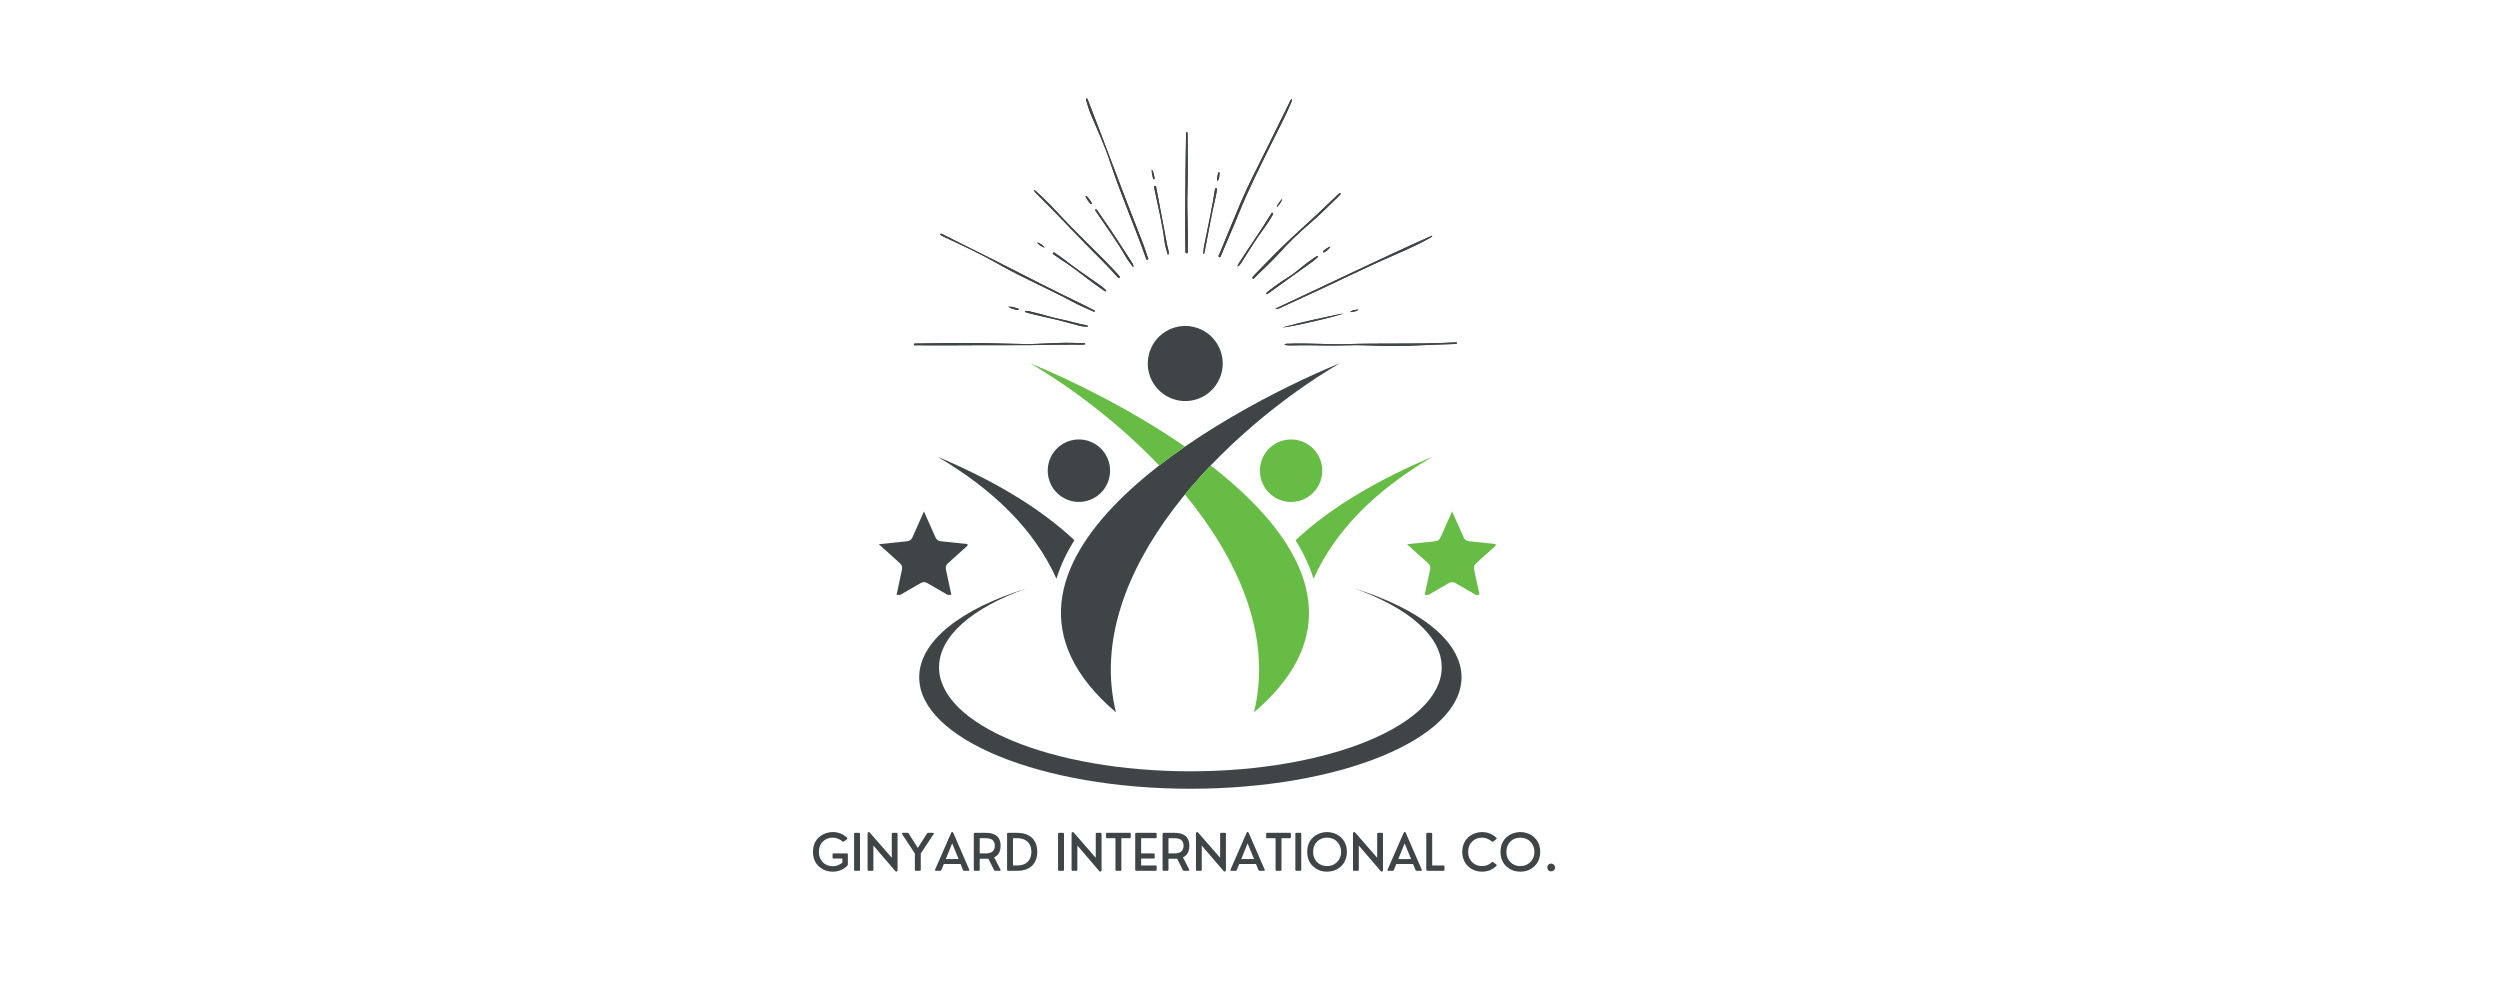 <svg xmlns="http://www.w3.org/2000/svg" xmlns:xlink="http://www.w3.org/1999/xlink" width="476" viewBox="0 0 357 141" height="188" preserveAspectRatio="xMidYMid meet"><defs><g></g><clipPath id="626207eedc"><path d="M 131.262 84 L 208.715 84 L 208.715 112.695 L 131.262 112.695 Z M 131.262 84 " clip-rule="nonzero"></path></clipPath><clipPath id="3cdd15cade"><path d="M 130.488 14 L 207.938 14 L 207.938 49.746 L 130.488 49.746 Z M 130.488 14 " clip-rule="nonzero"></path></clipPath><clipPath id="e3074d3371"><path d="M 125.496 73.031 L 138.156 73.031 L 138.156 84.945 L 125.496 84.945 Z M 125.496 73.031 " clip-rule="nonzero"></path></clipPath><clipPath id="bb1f9a52b9"><path d="M 200.918 73.031 L 213.578 73.031 L 213.578 84.945 L 200.918 84.945 Z M 200.918 73.031 " clip-rule="nonzero"></path></clipPath></defs><path fill="#3f4446" d="M 159.359 101.723 C 154.414 81.617 175.426 61.176 191.367 51.852 C 174.352 58.828 134.73 80.727 159.359 101.723 Z M 159.359 101.723 " fill-opacity="1" fill-rule="evenodd"></path><path fill="#3f4446" d="M 150.863 82.648 C 147.672 75.559 141.773 69.871 133.863 65.215 C 141.5 68.441 148.227 72.281 153.426 77.141 C 152.305 78.934 151.43 80.77 150.863 82.648 Z M 150.863 82.648 " fill-opacity="1" fill-rule="evenodd"></path><path fill="#3f4446" d="M 158.461 66.5 C 158.508 66.789 158.527 67.078 158.516 67.371 C 158.508 67.664 158.469 67.953 158.398 68.238 C 158.332 68.523 158.238 68.801 158.117 69.066 C 157.996 69.332 157.848 69.586 157.68 69.82 C 157.508 70.059 157.316 70.277 157.102 70.477 C 156.887 70.676 156.656 70.855 156.406 71.008 C 156.16 71.164 155.898 71.289 155.621 71.395 C 155.348 71.496 155.066 71.57 154.777 71.617 C 154.492 71.664 154.199 71.684 153.906 71.672 C 153.617 71.66 153.328 71.621 153.043 71.555 C 152.758 71.488 152.484 71.395 152.219 71.273 C 151.949 71.148 151.699 71.004 151.461 70.832 C 151.227 70.66 151.008 70.469 150.809 70.254 C 150.609 70.039 150.434 69.809 150.277 69.559 C 150.125 69.309 149.996 69.047 149.895 68.773 C 149.793 68.5 149.719 68.215 149.672 67.926 C 149.625 67.637 149.605 67.348 149.617 67.055 C 149.625 66.762 149.664 66.473 149.734 66.188 C 149.801 65.902 149.895 65.625 150.016 65.359 C 150.137 65.094 150.285 64.84 150.453 64.605 C 150.625 64.367 150.816 64.148 151.031 63.949 C 151.246 63.746 151.477 63.57 151.727 63.418 C 151.973 63.262 152.234 63.137 152.508 63.031 C 152.785 62.93 153.066 62.855 153.352 62.809 C 153.641 62.762 153.934 62.742 154.223 62.754 C 154.516 62.766 154.805 62.805 155.09 62.871 C 155.375 62.938 155.648 63.031 155.914 63.152 C 156.18 63.277 156.434 63.422 156.672 63.594 C 156.906 63.766 157.125 63.957 157.324 64.172 C 157.523 64.387 157.699 64.617 157.855 64.867 C 158.008 65.117 158.137 65.379 158.238 65.652 C 158.34 65.926 158.414 66.211 158.461 66.5 Z M 158.461 66.5 " fill-opacity="1" fill-rule="nonzero"></path><path fill="#67bc45" d="M 179.066 101.723 C 181.742 90.844 176.816 79.871 169.211 70.609 C 170.379 69.184 171.613 67.801 172.891 66.469 C 185.543 76.289 193.797 89.164 179.066 101.723 Z M 165.535 66.473 C 166.73 65.543 167.957 64.648 169.211 63.777 C 161.516 58.457 152.938 54.266 147.055 51.855 C 153.051 55.355 159.762 60.434 165.535 66.473 Z M 165.535 66.473 " fill-opacity="1" fill-rule="evenodd"></path><path fill="#67bc45" d="M 187.57 82.648 C 190.754 75.562 196.656 69.871 204.566 65.219 C 196.93 68.445 190.203 72.285 185.004 77.145 C 186.121 78.934 187 80.77 187.57 82.648 Z M 187.57 82.648 " fill-opacity="1" fill-rule="evenodd"></path><path fill="#67bc45" d="M 185.391 62.875 C 185.672 62.941 185.949 63.035 186.215 63.156 C 186.48 63.281 186.73 63.426 186.969 63.598 C 187.207 63.77 187.426 63.961 187.625 64.176 C 187.824 64.391 188 64.621 188.152 64.871 C 188.309 65.121 188.434 65.383 188.539 65.656 C 188.641 65.93 188.715 66.215 188.762 66.504 C 188.809 66.793 188.824 67.082 188.816 67.375 C 188.805 67.668 188.766 67.957 188.699 68.242 C 188.633 68.527 188.539 68.805 188.418 69.07 C 188.297 69.336 188.148 69.59 187.977 69.824 C 187.809 70.062 187.613 70.281 187.402 70.48 C 187.188 70.684 186.957 70.859 186.707 71.012 C 186.457 71.168 186.195 71.293 185.922 71.398 C 185.648 71.5 185.367 71.574 185.078 71.621 C 184.789 71.668 184.5 71.688 184.207 71.676 C 183.914 71.664 183.625 71.625 183.344 71.559 C 183.059 71.492 182.781 71.398 182.516 71.277 C 182.25 71.156 182 71.008 181.762 70.836 C 181.523 70.664 181.305 70.473 181.105 70.258 C 180.906 70.043 180.73 69.812 180.578 69.562 C 180.426 69.312 180.297 69.051 180.195 68.777 C 180.09 68.504 180.016 68.219 179.969 67.93 C 179.922 67.641 179.906 67.352 179.914 67.059 C 179.926 66.766 179.965 66.477 180.031 66.191 C 180.098 65.906 180.195 65.629 180.316 65.363 C 180.438 65.098 180.582 64.844 180.754 64.609 C 180.926 64.371 181.117 64.152 181.332 63.953 C 181.543 63.754 181.777 63.574 182.023 63.422 C 182.273 63.266 182.535 63.141 182.809 63.035 C 183.082 62.934 183.363 62.859 183.652 62.812 C 183.941 62.766 184.23 62.746 184.523 62.758 C 184.816 62.77 185.105 62.809 185.391 62.875 Z M 185.391 62.875 " fill-opacity="1" fill-rule="nonzero"></path><g clip-path="url(#626207eedc)"><path fill="#3f4446" d="M 169.984 112.633 C 191.371 112.633 208.707 105.504 208.707 96.711 C 208.707 91.531 202.695 86.934 193.391 84.027 C 201.035 86.754 205.875 90.785 205.875 95.289 C 205.875 103.492 189.805 110.141 169.984 110.141 C 150.16 110.141 134.094 103.492 134.094 95.289 C 134.094 90.789 138.934 86.754 146.578 84.031 C 137.273 86.934 131.262 91.531 131.262 96.711 C 131.262 105.504 148.598 112.633 169.984 112.633 Z M 169.984 112.633 " fill-opacity="1" fill-rule="evenodd"></path></g><path fill="#3f4446" d="M 174.539 51.051 C 174.594 51.398 174.617 51.75 174.602 52.102 C 174.59 52.453 174.543 52.801 174.465 53.141 C 174.383 53.484 174.27 53.816 174.121 54.137 C 173.977 54.457 173.801 54.762 173.594 55.047 C 173.391 55.332 173.16 55.594 172.902 55.836 C 172.645 56.074 172.367 56.289 172.066 56.473 C 171.77 56.656 171.453 56.812 171.125 56.934 C 170.797 57.059 170.457 57.148 170.109 57.203 C 169.766 57.262 169.414 57.281 169.062 57.27 C 168.711 57.258 168.367 57.211 168.023 57.129 C 167.68 57.047 167.352 56.934 167.031 56.789 C 166.711 56.641 166.41 56.465 166.125 56.262 C 165.84 56.055 165.578 55.824 165.336 55.566 C 165.098 55.309 164.887 55.027 164.699 54.73 C 164.516 54.43 164.363 54.113 164.238 53.785 C 164.117 53.453 164.027 53.117 163.969 52.77 C 163.914 52.422 163.891 52.07 163.906 51.719 C 163.918 51.367 163.965 51.02 164.043 50.676 C 164.125 50.336 164.238 50.004 164.383 49.684 C 164.531 49.363 164.707 49.059 164.91 48.773 C 165.117 48.488 165.348 48.223 165.605 47.984 C 165.863 47.746 166.141 47.531 166.441 47.348 C 166.738 47.16 167.055 47.008 167.383 46.883 C 167.711 46.762 168.051 46.672 168.398 46.613 C 168.742 46.559 169.094 46.535 169.445 46.551 C 169.797 46.562 170.141 46.609 170.484 46.691 C 170.824 46.77 171.156 46.883 171.477 47.031 C 171.797 47.176 172.098 47.352 172.383 47.559 C 172.668 47.766 172.93 47.996 173.172 48.254 C 173.41 48.512 173.621 48.789 173.809 49.09 C 173.992 49.391 174.145 49.703 174.27 50.035 C 174.391 50.363 174.48 50.703 174.539 51.051 Z M 174.539 51.051 " fill-opacity="1" fill-rule="nonzero"></path><g clip-path="url(#3cdd15cade)"><path fill="#3f4446" d="M 184.465 14.148 C 184.543 14.395 184.406 14.578 184.328 14.766 C 183.496 16.754 182.465 18.641 181.516 20.574 C 179.926 23.82 178.281 27.035 176.934 30.398 C 176.133 32.395 175.238 34.352 174.422 36.34 C 174.355 36.496 174.301 36.809 174.109 36.719 C 173.875 36.613 174.098 36.375 174.164 36.211 C 175.184 33.73 176.188 31.25 177.238 28.785 C 178.301 26.281 179.582 23.883 180.777 21.438 C 181.918 19.102 183.074 16.777 184.227 14.445 C 184.277 14.344 184.301 14.215 184.465 14.148 Z M 155.117 14.367 C 155.312 15.023 155.504 15.684 155.766 16.316 C 156.703 18.555 157.742 20.762 158.496 23.066 C 160.012 27.691 161.969 32.152 163.594 36.738 C 163.645 36.879 163.656 37.16 163.883 37.074 C 164.086 37 163.902 36.797 163.863 36.66 C 163.488 35.41 163 34.199 162.52 32.984 C 160.078 26.805 157.805 20.562 155.387 14.371 C 155.34 14.246 155.32 14.082 155.117 14.039 C 155.055 14.164 155.09 14.266 155.117 14.367 Z M 182.867 43.941 C 184.773 43.07 186.676 42.188 188.578 41.305 C 191.496 39.953 194.387 38.531 197.32 37.211 C 199.582 36.195 201.883 35.266 204.055 34.059 C 204.215 33.969 204.422 33.934 204.543 33.629 C 196.945 37.012 189.559 40.621 182.102 44.086 C 182.395 44.176 182.633 44.047 182.867 43.941 Z M 184.465 49.32 C 187.078 49.242 189.695 49.406 192.309 49.312 C 194.184 49.242 196.059 49.367 197.934 49.402 C 200.273 49.441 202.605 49.309 204.941 49.219 C 205.895 49.184 206.844 49.156 207.793 49.121 C 207.898 49.117 208.047 49.117 208.043 48.988 C 208.039 48.832 207.879 48.895 207.789 48.898 C 207.246 48.918 206.707 48.945 206.164 48.965 C 201.586 49.145 197 48.992 192.418 49.137 C 189.582 49.23 186.742 48.957 183.902 49.086 C 183.738 49.094 183.562 49.047 183.402 49.227 C 183.766 49.34 184.117 49.332 184.465 49.32 Z M 154.625 48.996 C 154.082 48.977 153.543 48.973 153 48.961 C 150.754 48.906 148.516 49.16 146.273 49.129 C 144.199 49.102 142.129 49.02 140.059 48.988 C 136.98 48.949 133.906 49.012 130.832 49.055 C 130.707 49.055 130.512 49.008 130.504 49.184 C 130.496 49.387 130.699 49.301 130.812 49.301 C 132.289 49.312 133.77 49.332 135.25 49.316 C 140.566 49.266 145.887 49.344 151.207 49.223 C 152.305 49.199 153.398 49.223 154.496 49.215 C 154.656 49.211 154.84 49.266 154.98 49.109 C 154.891 48.969 154.746 49 154.625 48.996 Z M 134.824 33.836 C 137.457 35.062 140.086 36.285 142.613 37.727 C 146.066 39.699 149.742 41.238 153.238 43.129 C 154.156 43.621 155.125 44.02 156.07 44.453 C 156.148 44.492 156.266 44.617 156.332 44.457 C 156.375 44.348 156.242 44.312 156.164 44.273 C 155.91 44.137 155.652 43.996 155.395 43.867 C 153.191 42.781 150.973 41.727 148.789 40.609 C 144.086 38.211 139.379 35.816 134.645 33.477 C 134.531 33.422 134.426 33.312 134.234 33.418 C 134.387 33.656 134.617 33.738 134.824 33.836 Z M 169.367 19.047 C 169.344 20.777 169.312 22.504 169.297 24.234 C 169.266 28.066 169.215 31.895 169.281 35.727 C 169.281 35.895 169.219 36.176 169.465 36.164 C 169.688 36.16 169.59 35.887 169.598 35.734 C 169.695 32.922 169.48 30.109 169.57 27.297 C 169.656 24.645 169.594 21.984 169.59 19.332 C 169.59 19.168 169.641 18.984 169.477 18.828 C 169.371 18.887 169.367 18.965 169.367 19.047 Z M 191.316 27.582 C 191.223 27.629 191.141 27.695 191.066 27.766 C 190.023 28.758 188.992 29.762 187.941 30.742 C 186.715 31.887 185.453 32.992 184.238 34.145 C 182.516 35.777 180.844 37.469 179.203 39.188 C 179.098 39.301 178.992 39.422 178.895 39.543 C 178.844 39.605 178.805 39.691 178.871 39.758 C 178.957 39.848 179.039 39.789 179.109 39.723 C 179.297 39.535 179.477 39.344 179.664 39.16 C 180.66 38.172 181.699 37.234 182.633 36.195 C 183.973 34.707 185.395 33.32 186.914 32.027 C 188.395 30.77 189.758 29.387 191.152 28.039 C 191.266 27.93 191.359 27.805 191.449 27.703 C 191.445 27.582 191.379 27.551 191.316 27.582 Z M 147.676 27.215 C 147.746 27.426 147.914 27.559 148.062 27.703 C 151.27 30.867 154.305 34.195 157.508 37.359 C 158.219 38.066 158.898 38.809 159.57 39.551 C 159.648 39.633 159.742 39.762 159.867 39.648 C 159.992 39.539 159.871 39.438 159.793 39.352 C 159.508 39.039 159.227 38.723 158.938 38.418 C 157.039 36.434 155.047 34.539 153.129 32.574 C 151.613 31.027 150.191 29.395 148.605 27.914 C 148.324 27.648 148.039 27.391 147.754 27.129 C 147.727 27.156 147.703 27.188 147.676 27.215 Z M 161.871 38.043 C 161.836 37.734 161.648 37.496 161.484 37.246 C 160.18 35.234 158.891 33.203 157.512 31.234 C 157.227 30.824 156.945 30.41 156.656 30 C 156.605 29.93 156.531 29.832 156.43 29.91 C 156.348 29.973 156.418 30.055 156.453 30.121 C 156.48 30.18 156.52 30.234 156.559 30.289 C 157.996 32.406 159.512 34.473 160.789 36.699 C 161.07 37.191 161.441 37.641 161.77 38.105 C 161.801 38.086 161.836 38.062 161.871 38.043 Z M 166.902 36.184 C 166.898 35.766 166.738 35.383 166.664 34.984 C 166.16 32.328 165.66 29.676 165.156 27.023 C 165.121 26.84 165.125 26.5 164.938 26.539 C 164.703 26.59 164.836 26.898 164.875 27.086 C 165.375 29.512 165.977 31.918 166.281 34.383 C 166.367 35.059 166.562 35.711 166.766 36.383 C 166.914 36.316 166.902 36.242 166.902 36.184 Z M 157.723 41.238 C 157.324 40.867 156.867 40.574 156.422 40.266 C 154.945 39.246 153.469 38.227 152.055 37.121 C 151.605 36.77 151.133 36.457 150.668 36.133 C 150.574 36.07 150.438 35.984 150.359 36.125 C 150.297 36.242 150.43 36.312 150.512 36.371 C 150.777 36.562 151.047 36.754 151.32 36.938 C 151.793 37.254 152.273 37.555 152.738 37.883 C 154.352 39.031 155.867 40.309 157.52 41.402 C 157.652 41.488 157.758 41.664 157.977 41.578 C 157.949 41.414 157.824 41.332 157.723 41.238 Z M 155.359 46.547 C 155.305 46.516 155.25 46.469 155.188 46.461 C 153.953 46.25 152.766 45.844 151.539 45.605 C 150.062 45.324 148.645 44.809 147.176 44.5 C 146.914 44.445 146.641 44.316 146.34 44.453 C 146.477 44.648 146.668 44.66 146.844 44.707 C 148.016 45.004 149.195 45.273 150.379 45.535 C 151.586 45.801 152.77 46.172 153.969 46.473 C 154.414 46.586 154.875 46.684 155.344 46.645 C 155.348 46.609 155.355 46.578 155.359 46.547 Z M 181.18 41.848 C 181.547 41.59 181.902 41.316 182.27 41.059 C 184.012 39.805 185.762 38.559 187.504 37.301 C 187.707 37.156 187.887 36.98 188.074 36.812 C 188.137 36.758 188.242 36.688 188.148 36.586 C 188.082 36.516 188 36.59 187.938 36.633 C 187.633 36.84 187.336 37.059 187.031 37.27 C 186 37.977 185.105 38.871 184.039 39.535 C 183.039 40.152 182.082 40.832 181.16 41.559 C 181.016 41.668 180.848 41.758 180.801 41.98 C 180.988 42.039 181.082 41.922 181.18 41.848 Z M 177.449 37.23 C 178.434 35.637 179.426 34.051 180.543 32.547 C 180.969 31.977 181.348 31.371 181.699 30.754 C 181.762 30.641 181.875 30.477 181.75 30.398 C 181.605 30.309 181.531 30.5 181.469 30.602 C 180.109 32.863 178.566 35.004 177.145 37.227 C 176.973 37.496 176.766 37.746 176.707 38.086 C 177.059 37.879 177.254 37.551 177.449 37.23 Z M 171.938 36.254 C 171.973 36.117 172.016 35.98 172.043 35.84 C 172.555 33.203 173.016 30.559 173.633 27.941 C 173.695 27.672 173.734 27.398 173.777 27.121 C 173.789 27.02 173.801 26.883 173.664 26.867 C 173.527 26.852 173.52 26.996 173.484 27.09 C 173.469 27.141 173.469 27.195 173.461 27.246 C 173.102 29.672 172.559 32.059 172.078 34.461 C 171.961 35.043 171.844 35.637 171.832 36.238 C 171.867 36.242 171.902 36.246 171.938 36.254 Z M 191.781 44.762 C 188.91 45.363 186.031 45.957 183.199 46.742 C 183.789 46.832 191.602 45.02 191.781 44.762 Z M 145.344 44.266 C 145.383 44.27 145.449 44.23 145.465 44.191 C 145.496 44.113 145.434 44.07 145.367 44.051 C 144.91 43.926 144.465 43.746 143.969 43.801 C 144.395 44.059 144.852 44.211 145.344 44.266 Z M 155.152 28 C 155.117 27.992 155.051 27.996 155.047 28.012 C 155.031 28.055 155.02 28.117 155.043 28.152 C 155.223 28.492 155.445 28.805 155.695 29.094 C 155.742 29.148 155.805 29.176 155.871 29.141 C 155.895 29.129 155.906 29.082 155.914 29.066 C 155.914 28.91 155.277 28.035 155.152 28 Z M 189.004 35.793 C 188.941 35.844 188.902 35.93 188.949 36.004 C 189.008 36.086 189.094 36.039 189.16 36 C 189.496 35.793 189.793 35.547 190.004 35.203 C 189.621 35.324 189.309 35.551 189.004 35.793 Z M 164.645 25.441 C 164.664 25.516 164.688 25.605 164.793 25.594 C 164.867 25.582 164.898 25.516 164.883 25.445 C 164.785 25.023 164.77 24.574 164.473 24.211 C 164.438 24.637 164.551 25.039 164.645 25.441 Z M 174.168 24.727 C 174.172 24.688 174.133 24.621 174.098 24.602 C 174.02 24.566 173.977 24.637 173.961 24.699 C 173.867 25.086 173.727 25.465 173.863 25.879 C 174.125 25.531 174.109 25.121 174.168 24.727 Z M 183.109 28.363 C 182.812 28.75 182.418 29.078 182.32 29.598 C 182.656 29.234 183.004 28.875 183.109 28.363 Z M 148.078 34.617 C 148.352 35 148.738 35.219 149.176 35.379 C 148.891 35.012 148.551 34.719 148.078 34.617 Z M 192.773 44.578 C 193.203 44.504 193.664 44.531 194.012 44.195 C 193.578 44.262 193.113 44.227 192.773 44.578 Z M 192.773 44.578 " fill-opacity="1" fill-rule="nonzero"></path><path fill="#3f4446" d="M 184.465 14.148 C 184.543 14.395 184.406 14.578 184.328 14.766 C 183.496 16.754 182.465 18.641 181.516 20.574 C 179.926 23.82 178.281 27.035 176.934 30.398 C 176.133 32.395 175.238 34.352 174.422 36.34 C 174.355 36.496 174.301 36.809 174.109 36.719 C 173.875 36.613 174.098 36.375 174.164 36.211 C 175.184 33.73 176.188 31.25 177.238 28.785 C 178.301 26.281 179.582 23.883 180.777 21.438 C 181.918 19.102 183.074 16.777 184.227 14.445 C 184.277 14.344 184.301 14.215 184.465 14.148 Z M 155.117 14.367 C 155.312 15.023 155.504 15.684 155.766 16.316 C 156.703 18.555 157.742 20.762 158.496 23.066 C 160.012 27.691 161.969 32.152 163.594 36.738 C 163.645 36.879 163.656 37.16 163.883 37.074 C 164.086 37 163.902 36.797 163.863 36.66 C 163.488 35.41 163 34.199 162.52 32.984 C 160.078 26.805 157.805 20.562 155.387 14.371 C 155.34 14.246 155.32 14.082 155.117 14.039 C 155.055 14.164 155.09 14.266 155.117 14.367 Z M 182.867 43.941 C 184.773 43.07 186.676 42.188 188.578 41.305 C 191.496 39.953 194.387 38.531 197.32 37.211 C 199.582 36.195 201.883 35.266 204.055 34.059 C 204.215 33.969 204.422 33.934 204.543 33.629 C 196.945 37.012 189.559 40.621 182.102 44.086 C 182.395 44.176 182.633 44.047 182.867 43.941 Z M 184.465 49.32 C 187.078 49.242 189.695 49.406 192.309 49.312 C 194.184 49.242 196.059 49.367 197.934 49.402 C 200.273 49.441 202.605 49.309 204.941 49.219 C 205.895 49.184 206.844 49.156 207.793 49.121 C 207.898 49.117 208.047 49.117 208.043 48.988 C 208.039 48.832 207.879 48.895 207.789 48.898 C 207.246 48.918 206.707 48.945 206.164 48.965 C 201.586 49.145 197 48.992 192.418 49.137 C 189.582 49.23 186.742 48.957 183.902 49.086 C 183.738 49.094 183.562 49.047 183.402 49.227 C 183.766 49.34 184.117 49.332 184.465 49.32 Z M 154.625 48.996 C 154.082 48.977 153.543 48.973 153 48.961 C 150.754 48.906 148.516 49.16 146.273 49.129 C 144.199 49.102 142.129 49.02 140.059 48.988 C 136.98 48.949 133.906 49.012 130.832 49.055 C 130.707 49.055 130.512 49.008 130.504 49.184 C 130.496 49.387 130.699 49.301 130.812 49.301 C 132.289 49.312 133.77 49.332 135.25 49.316 C 140.566 49.266 145.887 49.344 151.207 49.223 C 152.305 49.199 153.398 49.223 154.496 49.215 C 154.656 49.211 154.84 49.266 154.98 49.109 C 154.891 48.969 154.746 49 154.625 48.996 Z M 134.824 33.836 C 137.457 35.062 140.086 36.285 142.613 37.727 C 146.066 39.699 149.742 41.238 153.238 43.129 C 154.156 43.621 155.125 44.02 156.07 44.453 C 156.148 44.492 156.266 44.617 156.332 44.457 C 156.375 44.348 156.242 44.312 156.164 44.273 C 155.91 44.137 155.652 43.996 155.395 43.867 C 153.191 42.781 150.973 41.727 148.789 40.609 C 144.086 38.211 139.379 35.816 134.645 33.477 C 134.531 33.422 134.426 33.312 134.234 33.418 C 134.387 33.656 134.617 33.738 134.824 33.836 Z M 169.367 19.047 C 169.344 20.777 169.312 22.504 169.297 24.234 C 169.266 28.066 169.215 31.895 169.281 35.727 C 169.281 35.895 169.219 36.176 169.465 36.164 C 169.688 36.16 169.59 35.887 169.598 35.734 C 169.695 32.922 169.48 30.109 169.57 27.297 C 169.656 24.645 169.594 21.984 169.59 19.332 C 169.59 19.168 169.641 18.984 169.477 18.828 C 169.371 18.887 169.367 18.965 169.367 19.047 Z M 191.316 27.582 C 191.223 27.629 191.141 27.695 191.066 27.766 C 190.023 28.758 188.992 29.762 187.941 30.742 C 186.715 31.887 185.453 32.992 184.238 34.145 C 182.516 35.777 180.844 37.469 179.203 39.188 C 179.098 39.301 178.992 39.422 178.895 39.543 C 178.844 39.605 178.805 39.691 178.871 39.758 C 178.957 39.848 179.039 39.789 179.109 39.723 C 179.297 39.535 179.477 39.344 179.664 39.16 C 180.66 38.172 181.699 37.234 182.633 36.195 C 183.973 34.707 185.395 33.32 186.914 32.027 C 188.395 30.77 189.758 29.387 191.152 28.039 C 191.266 27.93 191.359 27.805 191.449 27.703 C 191.445 27.582 191.379 27.551 191.316 27.582 Z M 147.676 27.215 C 147.746 27.426 147.914 27.559 148.062 27.703 C 151.27 30.867 154.305 34.195 157.508 37.359 C 158.219 38.066 158.898 38.809 159.57 39.551 C 159.648 39.633 159.742 39.762 159.867 39.648 C 159.992 39.539 159.871 39.438 159.793 39.352 C 159.508 39.039 159.227 38.723 158.938 38.418 C 157.039 36.434 155.047 34.539 153.129 32.574 C 151.613 31.027 150.191 29.395 148.605 27.914 C 148.324 27.648 148.039 27.391 147.754 27.129 C 147.727 27.156 147.703 27.188 147.676 27.215 Z M 161.871 38.043 C 161.836 37.734 161.648 37.496 161.484 37.246 C 160.18 35.234 158.891 33.203 157.512 31.234 C 157.227 30.824 156.945 30.41 156.656 30 C 156.605 29.93 156.531 29.832 156.43 29.91 C 156.348 29.973 156.418 30.055 156.453 30.121 C 156.48 30.18 156.52 30.234 156.559 30.289 C 157.996 32.406 159.512 34.473 160.789 36.699 C 161.07 37.191 161.441 37.641 161.77 38.105 C 161.801 38.086 161.836 38.062 161.871 38.043 Z M 166.902 36.184 C 166.898 35.766 166.738 35.383 166.664 34.984 C 166.16 32.328 165.66 29.676 165.156 27.023 C 165.121 26.84 165.125 26.5 164.938 26.539 C 164.703 26.59 164.836 26.898 164.875 27.086 C 165.375 29.512 165.977 31.918 166.281 34.383 C 166.367 35.059 166.562 35.711 166.766 36.383 C 166.914 36.316 166.902 36.242 166.902 36.184 Z M 157.723 41.238 C 157.324 40.867 156.867 40.574 156.422 40.266 C 154.945 39.246 153.469 38.227 152.055 37.121 C 151.605 36.77 151.133 36.457 150.668 36.133 C 150.574 36.07 150.438 35.984 150.359 36.125 C 150.297 36.242 150.43 36.312 150.512 36.371 C 150.777 36.562 151.047 36.754 151.32 36.938 C 151.793 37.254 152.273 37.555 152.738 37.883 C 154.352 39.031 155.867 40.309 157.52 41.402 C 157.652 41.488 157.758 41.664 157.977 41.578 C 157.949 41.414 157.824 41.332 157.723 41.238 Z M 155.359 46.547 C 155.305 46.516 155.25 46.469 155.188 46.461 C 153.953 46.25 152.766 45.844 151.539 45.605 C 150.062 45.324 148.645 44.809 147.176 44.5 C 146.914 44.445 146.641 44.316 146.34 44.453 C 146.477 44.648 146.668 44.66 146.844 44.707 C 148.016 45.004 149.195 45.273 150.379 45.535 C 151.586 45.801 152.77 46.172 153.969 46.473 C 154.414 46.586 154.875 46.684 155.344 46.645 C 155.348 46.609 155.355 46.578 155.359 46.547 Z M 181.18 41.848 C 181.547 41.59 181.902 41.316 182.27 41.059 C 184.012 39.805 185.762 38.559 187.504 37.301 C 187.707 37.156 187.887 36.98 188.074 36.812 C 188.137 36.758 188.242 36.688 188.148 36.586 C 188.082 36.516 188 36.59 187.938 36.633 C 187.633 36.84 187.336 37.059 187.031 37.27 C 186 37.977 185.105 38.871 184.039 39.535 C 183.039 40.152 182.082 40.832 181.16 41.559 C 181.016 41.668 180.848 41.758 180.801 41.98 C 180.988 42.039 181.082 41.922 181.18 41.848 Z M 177.449 37.23 C 178.434 35.637 179.426 34.051 180.543 32.547 C 180.969 31.977 181.348 31.371 181.699 30.754 C 181.762 30.641 181.875 30.477 181.75 30.398 C 181.605 30.309 181.531 30.5 181.469 30.602 C 180.109 32.863 178.566 35.004 177.145 37.227 C 176.973 37.496 176.766 37.746 176.707 38.086 C 177.059 37.879 177.254 37.551 177.449 37.23 Z M 171.938 36.254 C 171.973 36.117 172.016 35.98 172.043 35.84 C 172.555 33.203 173.016 30.559 173.633 27.941 C 173.695 27.672 173.734 27.398 173.777 27.121 C 173.789 27.02 173.801 26.883 173.664 26.867 C 173.527 26.852 173.52 26.996 173.484 27.09 C 173.469 27.141 173.469 27.195 173.461 27.246 C 173.102 29.672 172.559 32.059 172.078 34.461 C 171.961 35.043 171.844 35.637 171.832 36.238 C 171.867 36.242 171.902 36.246 171.938 36.254 Z M 191.781 44.762 C 188.91 45.363 186.031 45.957 183.199 46.742 C 183.789 46.832 191.602 45.02 191.781 44.762 Z M 145.344 44.266 C 145.383 44.27 145.449 44.23 145.465 44.191 C 145.496 44.113 145.434 44.07 145.367 44.051 C 144.91 43.926 144.465 43.746 143.969 43.801 C 144.395 44.059 144.852 44.211 145.344 44.266 Z M 155.152 28 C 155.117 27.992 155.051 27.996 155.047 28.012 C 155.031 28.055 155.02 28.117 155.043 28.152 C 155.223 28.492 155.445 28.805 155.695 29.094 C 155.742 29.148 155.805 29.176 155.871 29.141 C 155.895 29.129 155.906 29.082 155.914 29.066 C 155.914 28.91 155.277 28.035 155.152 28 Z M 189.004 35.793 C 188.941 35.844 188.902 35.93 188.949 36.004 C 189.008 36.086 189.094 36.039 189.16 36 C 189.496 35.793 189.793 35.547 190.004 35.203 C 189.621 35.324 189.309 35.551 189.004 35.793 Z M 164.645 25.441 C 164.664 25.516 164.688 25.605 164.793 25.594 C 164.867 25.582 164.898 25.516 164.883 25.445 C 164.785 25.023 164.77 24.574 164.473 24.211 C 164.438 24.637 164.551 25.039 164.645 25.441 Z M 174.168 24.727 C 174.172 24.688 174.133 24.621 174.098 24.602 C 174.02 24.566 173.977 24.637 173.961 24.699 C 173.867 25.086 173.727 25.465 173.863 25.879 C 174.125 25.531 174.109 25.121 174.168 24.727 Z M 183.109 28.363 C 182.812 28.75 182.418 29.078 182.32 29.598 C 182.656 29.234 183.004 28.875 183.109 28.363 Z M 148.078 34.617 C 148.352 35 148.738 35.219 149.176 35.379 C 148.891 35.012 148.551 34.719 148.078 34.617 Z M 192.773 44.578 C 193.203 44.504 193.664 44.531 194.012 44.195 C 193.578 44.262 193.113 44.227 192.773 44.578 Z M 192.773 44.578 " fill-opacity="1" fill-rule="nonzero"></path></g><g clip-path="url(#e3074d3371)"><path fill="#3f4446" d="M 131.941 73.031 L 133.602 76.766 C 133.664 76.906 133.766 77.031 133.895 77.125 C 134.02 77.215 134.168 77.273 134.324 77.289 L 138.387 77.715 L 135.352 80.449 C 135.234 80.555 135.148 80.688 135.098 80.836 C 135.051 80.984 135.043 81.145 135.074 81.297 L 135.926 85.293 L 132.391 83.25 C 132.254 83.172 132.098 83.129 131.941 83.129 C 131.785 83.129 131.629 83.172 131.496 83.25 L 127.957 85.293 L 128.809 81.297 C 128.84 81.145 128.832 80.984 128.785 80.836 C 128.734 80.688 128.648 80.555 128.531 80.449 L 125.496 77.715 L 129.559 77.289 C 129.715 77.273 129.863 77.215 129.992 77.125 C 130.117 77.031 130.219 76.906 130.281 76.766 Z M 131.941 73.031 " fill-opacity="1" fill-rule="evenodd"></path></g><g clip-path="url(#bb1f9a52b9)"><path fill="#67bc45" d="M 207.363 73.031 L 209.023 76.766 C 209.09 76.906 209.191 77.031 209.316 77.125 C 209.445 77.215 209.594 77.273 209.75 77.289 L 213.812 77.715 L 210.773 80.449 C 210.656 80.555 210.57 80.688 210.523 80.836 C 210.473 80.984 210.465 81.145 210.5 81.297 L 211.348 85.293 L 207.812 83.25 C 207.676 83.172 207.523 83.129 207.363 83.129 C 207.207 83.129 207.055 83.172 206.918 83.25 L 203.379 85.293 L 204.23 81.297 C 204.266 81.145 204.258 80.984 204.207 80.836 C 204.16 80.688 204.07 80.555 203.957 80.449 L 200.918 77.715 L 204.98 77.289 C 205.137 77.273 205.285 77.215 205.414 77.125 C 205.539 77.031 205.641 76.906 205.703 76.766 Z M 207.363 73.031 " fill-opacity="1" fill-rule="evenodd"></path></g><g fill="#3f4446" fill-opacity="1"><g transform="translate(115.778, 124.35)"><g><path d="M 3.141 0.125 C 2.828 0.125 2.523 0.082 2.234 0 C 1.953 -0.094 1.691 -0.223 1.453 -0.391 C 1.211 -0.555 1.004 -0.754 0.828 -0.984 C 0.66 -1.211 0.531 -1.473 0.438 -1.766 C 0.352 -2.055 0.312 -2.367 0.312 -2.703 C 0.312 -3.035 0.352 -3.348 0.438 -3.641 C 0.531 -3.93 0.66 -4.191 0.828 -4.422 C 1.004 -4.648 1.211 -4.848 1.453 -5.016 C 1.691 -5.18 1.953 -5.305 2.234 -5.391 C 2.523 -5.484 2.828 -5.531 3.141 -5.531 C 3.555 -5.531 3.938 -5.457 4.281 -5.312 C 4.633 -5.164 4.938 -4.961 5.188 -4.703 C 5.258 -4.641 5.254 -4.578 5.172 -4.516 L 4.734 -4.188 C 4.66 -4.125 4.594 -4.125 4.531 -4.188 C 4.352 -4.352 4.145 -4.484 3.906 -4.578 C 3.676 -4.68 3.422 -4.734 3.141 -4.734 C 2.867 -4.734 2.609 -4.688 2.359 -4.594 C 2.117 -4.5 1.906 -4.359 1.719 -4.172 C 1.539 -3.992 1.398 -3.781 1.297 -3.531 C 1.203 -3.281 1.156 -3.004 1.156 -2.703 C 1.156 -2.398 1.203 -2.125 1.297 -1.875 C 1.398 -1.625 1.539 -1.406 1.719 -1.219 C 1.906 -1.031 2.117 -0.891 2.359 -0.797 C 2.609 -0.703 2.867 -0.656 3.141 -0.656 C 3.41 -0.656 3.66 -0.703 3.891 -0.797 C 4.129 -0.891 4.336 -1.016 4.516 -1.172 L 4.516 -1.75 L 3.25 -1.75 C 3.156 -1.75 3.109 -1.801 3.109 -1.906 L 3.109 -2.344 C 3.109 -2.438 3.156 -2.484 3.25 -2.484 L 5.156 -2.484 C 5.25 -2.484 5.297 -2.438 5.297 -2.344 L 5.297 -0.922 C 5.297 -0.848 5.273 -0.789 5.234 -0.75 C 4.984 -0.477 4.676 -0.266 4.312 -0.109 C 3.957 0.047 3.566 0.125 3.141 0.125 Z M 3.141 0.125 "></path></g></g></g><g fill="#3f4446" fill-opacity="1"><g transform="translate(121.433, 124.35)"><g><path d="M 1.234 0 L 0.688 0 C 0.582 0 0.531 -0.047 0.531 -0.141 L 0.531 -5.266 C 0.531 -5.367 0.582 -5.422 0.688 -5.422 L 1.234 -5.422 C 1.328 -5.422 1.375 -5.367 1.375 -5.266 L 1.375 -0.141 C 1.375 -0.047 1.328 0 1.234 0 Z M 1.234 0 "></path></g></g></g><g fill="#3f4446" fill-opacity="1"><g transform="translate(123.344, 124.35)"><g><path d="M 1.219 0 L 0.688 0 C 0.594 0 0.547 -0.047 0.547 -0.141 L 0.547 -5.297 C 0.547 -5.379 0.562 -5.441 0.594 -5.484 C 0.625 -5.523 0.664 -5.539 0.719 -5.531 C 0.781 -5.52 0.836 -5.484 0.891 -5.422 L 4 -1.859 L 4 -5.266 C 4 -5.367 4.051 -5.422 4.156 -5.422 L 4.688 -5.422 C 4.781 -5.422 4.828 -5.367 4.828 -5.266 L 4.828 -0.125 C 4.828 -0.039 4.805 0.02 4.766 0.062 C 4.734 0.102 4.688 0.117 4.625 0.109 C 4.57 0.098 4.52 0.062 4.469 0 L 1.375 -3.609 L 1.375 -0.141 C 1.375 -0.047 1.32 0 1.219 0 Z M 1.219 0 "></path></g></g></g><g fill="#3f4446" fill-opacity="1"><g transform="translate(128.72, 124.35)"><g><path d="M 2.625 0 L 2.062 0 C 1.969 0 1.922 -0.047 1.922 -0.141 L 1.922 -2.469 L 0.109 -5.234 C 0.066 -5.285 0.055 -5.328 0.078 -5.359 C 0.098 -5.398 0.133 -5.422 0.188 -5.422 L 0.875 -5.422 C 0.957 -5.422 1.016 -5.383 1.047 -5.312 L 2.344 -3.266 L 3.641 -5.312 C 3.68 -5.383 3.742 -5.422 3.828 -5.422 L 4.516 -5.422 C 4.566 -5.422 4.602 -5.398 4.625 -5.359 C 4.645 -5.328 4.633 -5.285 4.594 -5.234 L 2.766 -2.469 L 2.766 -0.141 C 2.766 -0.047 2.719 0 2.625 0 Z M 2.625 0 "></path></g></g></g><g fill="#3f4446" fill-opacity="1"><g transform="translate(133.422, 124.35)"><g><path d="M 2.703 -5.422 L 4.984 -0.172 C 5.004 -0.117 5.004 -0.078 4.984 -0.047 C 4.961 -0.016 4.926 0 4.875 0 L 4.266 0 C 4.18 0 4.125 -0.035 4.094 -0.109 L 3.75 -0.969 L 1.359 -0.969 L 1 -0.109 C 0.969 -0.035 0.914 0 0.844 0 L 0.219 0 C 0.164 0 0.129 -0.016 0.109 -0.047 C 0.086 -0.078 0.086 -0.117 0.109 -0.172 L 2.406 -5.422 C 2.438 -5.504 2.484 -5.547 2.547 -5.547 C 2.609 -5.547 2.66 -5.504 2.703 -5.422 Z M 2.547 -3.922 L 1.641 -1.672 L 3.469 -1.672 Z M 2.547 -3.922 "></path></g></g></g><g fill="#3f4446" fill-opacity="1"><g transform="translate(138.527, 124.35)"><g><path d="M 3.438 -1.922 L 4.344 -0.172 C 4.363 -0.117 4.363 -0.078 4.344 -0.047 C 4.32 -0.016 4.285 0 4.234 0 L 3.594 0 C 3.52 0 3.461 -0.035 3.422 -0.109 L 2.609 -1.734 C 2.578 -1.734 2.539 -1.727 2.5 -1.719 C 2.457 -1.719 2.414 -1.719 2.375 -1.719 L 1.375 -1.719 L 1.375 -0.141 C 1.375 -0.047 1.328 0 1.234 0 L 0.688 0 C 0.582 0 0.531 -0.047 0.531 -0.141 L 0.531 -5.266 C 0.531 -5.367 0.582 -5.422 0.688 -5.422 L 2.266 -5.422 C 2.766 -5.422 3.164 -5.344 3.469 -5.188 C 3.781 -5.039 4.004 -4.832 4.141 -4.562 C 4.285 -4.289 4.359 -3.961 4.359 -3.578 C 4.359 -3.172 4.281 -2.828 4.125 -2.547 C 3.969 -2.266 3.738 -2.055 3.438 -1.922 Z M 1.375 -2.484 L 2.188 -2.484 C 2.25 -2.484 2.328 -2.484 2.422 -2.484 C 2.516 -2.492 2.609 -2.508 2.703 -2.531 C 2.805 -2.551 2.906 -2.582 3 -2.625 C 3.094 -2.664 3.18 -2.727 3.266 -2.812 C 3.348 -2.895 3.41 -3 3.453 -3.125 C 3.504 -3.25 3.531 -3.398 3.531 -3.578 C 3.531 -3.754 3.504 -3.906 3.453 -4.031 C 3.41 -4.156 3.348 -4.254 3.266 -4.328 C 3.191 -4.41 3.109 -4.473 3.016 -4.516 C 2.922 -4.555 2.82 -4.586 2.719 -4.609 C 2.613 -4.629 2.516 -4.641 2.422 -4.641 C 2.336 -4.648 2.258 -4.656 2.188 -4.656 L 1.375 -4.656 Z M 1.375 -2.484 "></path></g></g></g><g fill="#3f4446" fill-opacity="1"><g transform="translate(143.279, 124.35)"><g><path d="M 2 0 L 0.688 0 C 0.582 0 0.531 -0.047 0.531 -0.141 L 0.531 -5.266 C 0.531 -5.367 0.582 -5.422 0.688 -5.422 L 2 -5.422 C 2.594 -5.422 3.102 -5.312 3.531 -5.094 C 3.957 -4.883 4.281 -4.578 4.5 -4.172 C 4.727 -3.773 4.844 -3.289 4.844 -2.719 C 4.844 -2.289 4.781 -1.91 4.656 -1.578 C 4.531 -1.242 4.344 -0.957 4.094 -0.719 C 3.852 -0.488 3.555 -0.312 3.203 -0.188 C 2.848 -0.062 2.445 0 2 0 Z M 1.375 -4.656 L 1.375 -0.766 L 1.984 -0.766 C 2.41 -0.766 2.77 -0.836 3.062 -0.984 C 3.363 -1.141 3.594 -1.363 3.75 -1.656 C 3.914 -1.945 4 -2.301 4 -2.719 C 4 -3.133 3.914 -3.484 3.75 -3.766 C 3.594 -4.055 3.363 -4.273 3.062 -4.422 C 2.77 -4.578 2.41 -4.656 1.984 -4.656 Z M 1.375 -4.656 "></path></g></g></g><g fill="#3f4446" fill-opacity="1"><g transform="translate(148.444, 124.35)"><g></g></g></g><g fill="#3f4446" fill-opacity="1"><g transform="translate(150.563, 124.35)"><g><path d="M 1.234 0 L 0.688 0 C 0.582 0 0.531 -0.047 0.531 -0.141 L 0.531 -5.266 C 0.531 -5.367 0.582 -5.422 0.688 -5.422 L 1.234 -5.422 C 1.328 -5.422 1.375 -5.367 1.375 -5.266 L 1.375 -0.141 C 1.375 -0.047 1.328 0 1.234 0 Z M 1.234 0 "></path></g></g></g><g fill="#3f4446" fill-opacity="1"><g transform="translate(152.473, 124.35)"><g><path d="M 1.219 0 L 0.688 0 C 0.594 0 0.547 -0.047 0.547 -0.141 L 0.547 -5.297 C 0.547 -5.379 0.562 -5.441 0.594 -5.484 C 0.625 -5.523 0.664 -5.539 0.719 -5.531 C 0.781 -5.52 0.836 -5.484 0.891 -5.422 L 4 -1.859 L 4 -5.266 C 4 -5.367 4.051 -5.422 4.156 -5.422 L 4.688 -5.422 C 4.781 -5.422 4.828 -5.367 4.828 -5.266 L 4.828 -0.125 C 4.828 -0.039 4.805 0.02 4.766 0.062 C 4.734 0.102 4.688 0.117 4.625 0.109 C 4.57 0.098 4.52 0.062 4.469 0 L 1.375 -3.609 L 1.375 -0.141 C 1.375 -0.047 1.32 0 1.219 0 Z M 1.219 0 "></path></g></g></g><g fill="#3f4446" fill-opacity="1"><g transform="translate(157.849, 124.35)"><g><path d="M 2.141 0 L 1.594 0 C 1.488 0 1.438 -0.047 1.438 -0.141 L 1.438 -4.656 L 0.234 -4.656 C 0.141 -4.656 0.094 -4.703 0.094 -4.797 L 0.094 -5.266 C 0.094 -5.367 0.141 -5.422 0.234 -5.422 L 3.484 -5.422 C 3.578 -5.422 3.625 -5.367 3.625 -5.266 L 3.625 -4.797 C 3.625 -4.703 3.578 -4.656 3.484 -4.656 L 2.281 -4.656 L 2.281 -0.141 C 2.281 -0.047 2.234 0 2.141 0 Z M 2.141 0 "></path></g></g></g><g fill="#3f4446" fill-opacity="1"><g transform="translate(161.579, 124.35)"><g><path d="M 3.453 0 L 0.688 0 C 0.582 0 0.531 -0.047 0.531 -0.141 L 0.531 -5.266 C 0.531 -5.367 0.582 -5.422 0.688 -5.422 L 3.453 -5.422 C 3.547 -5.422 3.594 -5.367 3.594 -5.266 L 3.594 -4.797 C 3.594 -4.703 3.547 -4.656 3.453 -4.656 L 1.375 -4.656 L 1.375 -2.484 L 3.172 -2.484 C 3.266 -2.484 3.312 -2.438 3.312 -2.344 L 3.312 -1.906 C 3.312 -1.801 3.266 -1.75 3.172 -1.75 L 1.375 -1.75 L 1.375 -0.766 L 3.453 -0.766 C 3.547 -0.766 3.594 -0.711 3.594 -0.609 L 3.594 -0.141 C 3.594 -0.047 3.547 0 3.453 0 Z M 3.453 0 "></path></g></g></g><g fill="#3f4446" fill-opacity="1"><g transform="translate(165.482, 124.35)"><g><path d="M 3.438 -1.922 L 4.344 -0.172 C 4.363 -0.117 4.363 -0.078 4.344 -0.047 C 4.32 -0.016 4.285 0 4.234 0 L 3.594 0 C 3.52 0 3.461 -0.035 3.422 -0.109 L 2.609 -1.734 C 2.578 -1.734 2.539 -1.727 2.5 -1.719 C 2.457 -1.719 2.414 -1.719 2.375 -1.719 L 1.375 -1.719 L 1.375 -0.141 C 1.375 -0.047 1.328 0 1.234 0 L 0.688 0 C 0.582 0 0.531 -0.047 0.531 -0.141 L 0.531 -5.266 C 0.531 -5.367 0.582 -5.422 0.688 -5.422 L 2.266 -5.422 C 2.766 -5.422 3.164 -5.344 3.469 -5.188 C 3.781 -5.039 4.004 -4.832 4.141 -4.562 C 4.285 -4.289 4.359 -3.961 4.359 -3.578 C 4.359 -3.172 4.281 -2.828 4.125 -2.547 C 3.969 -2.266 3.738 -2.055 3.438 -1.922 Z M 1.375 -2.484 L 2.188 -2.484 C 2.25 -2.484 2.328 -2.484 2.422 -2.484 C 2.516 -2.492 2.609 -2.508 2.703 -2.531 C 2.805 -2.551 2.906 -2.582 3 -2.625 C 3.094 -2.664 3.18 -2.727 3.266 -2.812 C 3.348 -2.895 3.41 -3 3.453 -3.125 C 3.504 -3.25 3.531 -3.398 3.531 -3.578 C 3.531 -3.754 3.504 -3.906 3.453 -4.031 C 3.41 -4.156 3.348 -4.254 3.266 -4.328 C 3.191 -4.41 3.109 -4.473 3.016 -4.516 C 2.922 -4.555 2.82 -4.586 2.719 -4.609 C 2.613 -4.629 2.516 -4.641 2.422 -4.641 C 2.336 -4.648 2.258 -4.656 2.188 -4.656 L 1.375 -4.656 Z M 1.375 -2.484 "></path></g></g></g><g fill="#3f4446" fill-opacity="1"><g transform="translate(170.234, 124.35)"><g><path d="M 1.219 0 L 0.688 0 C 0.594 0 0.547 -0.047 0.547 -0.141 L 0.547 -5.297 C 0.547 -5.379 0.562 -5.441 0.594 -5.484 C 0.625 -5.523 0.664 -5.539 0.719 -5.531 C 0.781 -5.52 0.836 -5.484 0.891 -5.422 L 4 -1.859 L 4 -5.266 C 4 -5.367 4.051 -5.422 4.156 -5.422 L 4.688 -5.422 C 4.781 -5.422 4.828 -5.367 4.828 -5.266 L 4.828 -0.125 C 4.828 -0.039 4.805 0.02 4.766 0.062 C 4.734 0.102 4.688 0.117 4.625 0.109 C 4.57 0.098 4.52 0.062 4.469 0 L 1.375 -3.609 L 1.375 -0.141 C 1.375 -0.047 1.32 0 1.219 0 Z M 1.219 0 "></path></g></g></g><g fill="#3f4446" fill-opacity="1"><g transform="translate(175.61, 124.35)"><g><path d="M 2.703 -5.422 L 4.984 -0.172 C 5.004 -0.117 5.004 -0.078 4.984 -0.047 C 4.961 -0.016 4.926 0 4.875 0 L 4.266 0 C 4.18 0 4.125 -0.035 4.094 -0.109 L 3.75 -0.969 L 1.359 -0.969 L 1 -0.109 C 0.969 -0.035 0.914 0 0.844 0 L 0.219 0 C 0.164 0 0.129 -0.016 0.109 -0.047 C 0.086 -0.078 0.086 -0.117 0.109 -0.172 L 2.406 -5.422 C 2.438 -5.504 2.484 -5.547 2.547 -5.547 C 2.609 -5.547 2.66 -5.504 2.703 -5.422 Z M 2.547 -3.922 L 1.641 -1.672 L 3.469 -1.672 Z M 2.547 -3.922 "></path></g></g></g><g fill="#3f4446" fill-opacity="1"><g transform="translate(180.715, 124.35)"><g><path d="M 2.141 0 L 1.594 0 C 1.488 0 1.438 -0.047 1.438 -0.141 L 1.438 -4.656 L 0.234 -4.656 C 0.141 -4.656 0.094 -4.703 0.094 -4.797 L 0.094 -5.266 C 0.094 -5.367 0.141 -5.422 0.234 -5.422 L 3.484 -5.422 C 3.578 -5.422 3.625 -5.367 3.625 -5.266 L 3.625 -4.797 C 3.625 -4.703 3.578 -4.656 3.484 -4.656 L 2.281 -4.656 L 2.281 -0.141 C 2.281 -0.047 2.234 0 2.141 0 Z M 2.141 0 "></path></g></g></g><g fill="#3f4446" fill-opacity="1"><g transform="translate(184.445, 124.35)"><g><path d="M 1.234 0 L 0.688 0 C 0.582 0 0.531 -0.047 0.531 -0.141 L 0.531 -5.266 C 0.531 -5.367 0.582 -5.422 0.688 -5.422 L 1.234 -5.422 C 1.328 -5.422 1.375 -5.367 1.375 -5.266 L 1.375 -0.141 C 1.375 -0.047 1.328 0 1.234 0 Z M 1.234 0 "></path></g></g></g><g fill="#3f4446" fill-opacity="1"><g transform="translate(186.355, 124.35)"><g><path d="M 3.141 0.125 C 2.828 0.125 2.523 0.082 2.234 0 C 1.953 -0.094 1.691 -0.223 1.453 -0.391 C 1.211 -0.555 1.004 -0.754 0.828 -0.984 C 0.66 -1.211 0.531 -1.473 0.438 -1.766 C 0.352 -2.055 0.312 -2.367 0.312 -2.703 C 0.312 -3.035 0.352 -3.348 0.438 -3.641 C 0.531 -3.93 0.66 -4.191 0.828 -4.422 C 1.004 -4.648 1.211 -4.848 1.453 -5.016 C 1.691 -5.18 1.953 -5.305 2.234 -5.391 C 2.523 -5.484 2.828 -5.531 3.141 -5.531 C 3.461 -5.531 3.766 -5.484 4.047 -5.391 C 4.336 -5.305 4.602 -5.18 4.844 -5.016 C 5.082 -4.848 5.285 -4.648 5.453 -4.422 C 5.629 -4.191 5.758 -3.93 5.844 -3.641 C 5.938 -3.348 5.984 -3.035 5.984 -2.703 C 5.984 -2.367 5.938 -2.055 5.844 -1.766 C 5.758 -1.473 5.629 -1.211 5.453 -0.984 C 5.285 -0.754 5.082 -0.555 4.844 -0.391 C 4.602 -0.223 4.336 -0.094 4.047 0 C 3.766 0.082 3.461 0.125 3.141 0.125 Z M 3.141 -0.672 C 3.422 -0.672 3.68 -0.719 3.922 -0.812 C 4.172 -0.914 4.383 -1.055 4.562 -1.234 C 4.75 -1.41 4.895 -1.625 5 -1.875 C 5.102 -2.125 5.156 -2.398 5.156 -2.703 C 5.156 -3.004 5.102 -3.281 5 -3.531 C 4.895 -3.781 4.75 -3.992 4.562 -4.172 C 4.383 -4.359 4.172 -4.5 3.922 -4.594 C 3.68 -4.688 3.422 -4.734 3.141 -4.734 C 2.867 -4.734 2.609 -4.688 2.359 -4.594 C 2.117 -4.5 1.906 -4.359 1.719 -4.172 C 1.539 -3.992 1.398 -3.781 1.297 -3.531 C 1.203 -3.281 1.156 -3.004 1.156 -2.703 C 1.156 -2.398 1.203 -2.125 1.297 -1.875 C 1.398 -1.633 1.539 -1.422 1.719 -1.234 C 1.906 -1.055 2.117 -0.914 2.359 -0.812 C 2.609 -0.719 2.867 -0.672 3.141 -0.672 Z M 3.141 -0.672 "></path></g></g></g><g fill="#3f4446" fill-opacity="1"><g transform="translate(192.662, 124.35)"><g><path d="M 1.219 0 L 0.688 0 C 0.594 0 0.547 -0.047 0.547 -0.141 L 0.547 -5.297 C 0.547 -5.379 0.562 -5.441 0.594 -5.484 C 0.625 -5.523 0.664 -5.539 0.719 -5.531 C 0.781 -5.52 0.836 -5.484 0.891 -5.422 L 4 -1.859 L 4 -5.266 C 4 -5.367 4.051 -5.422 4.156 -5.422 L 4.688 -5.422 C 4.781 -5.422 4.828 -5.367 4.828 -5.266 L 4.828 -0.125 C 4.828 -0.039 4.805 0.02 4.766 0.062 C 4.734 0.102 4.688 0.117 4.625 0.109 C 4.57 0.098 4.52 0.062 4.469 0 L 1.375 -3.609 L 1.375 -0.141 C 1.375 -0.047 1.32 0 1.219 0 Z M 1.219 0 "></path></g></g></g><g fill="#3f4446" fill-opacity="1"><g transform="translate(198.038, 124.35)"><g><path d="M 2.703 -5.422 L 4.984 -0.172 C 5.004 -0.117 5.004 -0.078 4.984 -0.047 C 4.961 -0.016 4.926 0 4.875 0 L 4.266 0 C 4.18 0 4.125 -0.035 4.094 -0.109 L 3.75 -0.969 L 1.359 -0.969 L 1 -0.109 C 0.969 -0.035 0.914 0 0.844 0 L 0.219 0 C 0.164 0 0.129 -0.016 0.109 -0.047 C 0.086 -0.078 0.086 -0.117 0.109 -0.172 L 2.406 -5.422 C 2.438 -5.504 2.484 -5.547 2.547 -5.547 C 2.609 -5.547 2.66 -5.504 2.703 -5.422 Z M 2.547 -3.922 L 1.641 -1.672 L 3.469 -1.672 Z M 2.547 -3.922 "></path></g></g></g><g fill="#3f4446" fill-opacity="1"><g transform="translate(203.143, 124.35)"><g><path d="M 2.984 0 L 0.688 0 C 0.582 0 0.531 -0.047 0.531 -0.141 L 0.531 -5.266 C 0.531 -5.367 0.582 -5.422 0.688 -5.422 L 1.234 -5.422 C 1.328 -5.422 1.375 -5.367 1.375 -5.266 L 1.375 -0.766 L 2.984 -0.766 C 3.078 -0.766 3.125 -0.711 3.125 -0.609 L 3.125 -0.141 C 3.125 -0.047 3.078 0 2.984 0 Z M 2.984 0 "></path></g></g></g><g fill="#3f4446" fill-opacity="1"><g transform="translate(206.376, 124.35)"><g></g></g></g><g fill="#3f4446" fill-opacity="1"><g transform="translate(208.494, 124.35)"><g><path d="M 3.141 0.125 C 2.828 0.125 2.523 0.082 2.234 0 C 1.953 -0.094 1.691 -0.223 1.453 -0.391 C 1.223 -0.555 1.02 -0.754 0.844 -0.984 C 0.676 -1.211 0.547 -1.473 0.453 -1.766 C 0.359 -2.055 0.312 -2.367 0.312 -2.703 C 0.312 -3.047 0.359 -3.359 0.453 -3.641 C 0.547 -3.93 0.676 -4.191 0.844 -4.422 C 1.02 -4.66 1.223 -4.859 1.453 -5.016 C 1.691 -5.18 1.953 -5.305 2.234 -5.391 C 2.516 -5.484 2.816 -5.531 3.141 -5.531 C 3.555 -5.531 3.938 -5.457 4.281 -5.312 C 4.633 -5.164 4.938 -4.961 5.188 -4.703 C 5.258 -4.641 5.254 -4.578 5.172 -4.516 L 4.734 -4.188 C 4.672 -4.125 4.602 -4.125 4.531 -4.188 C 4.352 -4.352 4.145 -4.484 3.906 -4.578 C 3.676 -4.68 3.422 -4.734 3.141 -4.734 C 2.859 -4.734 2.598 -4.688 2.359 -4.594 C 2.117 -4.5 1.906 -4.359 1.719 -4.172 C 1.539 -3.992 1.398 -3.781 1.297 -3.531 C 1.203 -3.289 1.156 -3.016 1.156 -2.703 C 1.156 -2.398 1.203 -2.125 1.297 -1.875 C 1.398 -1.633 1.539 -1.422 1.719 -1.234 C 1.906 -1.055 2.117 -0.914 2.359 -0.812 C 2.609 -0.719 2.867 -0.672 3.141 -0.672 C 3.422 -0.672 3.676 -0.719 3.906 -0.812 C 4.145 -0.914 4.352 -1.051 4.531 -1.219 C 4.594 -1.281 4.66 -1.285 4.734 -1.234 L 5.172 -0.906 C 5.254 -0.844 5.266 -0.781 5.203 -0.719 C 4.953 -0.457 4.648 -0.25 4.297 -0.094 C 3.941 0.051 3.555 0.125 3.141 0.125 Z M 3.141 0.125 "></path></g></g></g><g fill="#3f4446" fill-opacity="1"><g transform="translate(213.959, 124.35)"><g><path d="M 3.141 0.125 C 2.828 0.125 2.523 0.082 2.234 0 C 1.953 -0.094 1.691 -0.223 1.453 -0.391 C 1.211 -0.555 1.004 -0.754 0.828 -0.984 C 0.66 -1.211 0.531 -1.473 0.438 -1.766 C 0.352 -2.055 0.312 -2.367 0.312 -2.703 C 0.312 -3.035 0.352 -3.348 0.438 -3.641 C 0.531 -3.93 0.66 -4.191 0.828 -4.422 C 1.004 -4.648 1.211 -4.848 1.453 -5.016 C 1.691 -5.18 1.953 -5.305 2.234 -5.391 C 2.523 -5.484 2.828 -5.531 3.141 -5.531 C 3.461 -5.531 3.766 -5.484 4.047 -5.391 C 4.336 -5.305 4.602 -5.18 4.844 -5.016 C 5.082 -4.848 5.285 -4.648 5.453 -4.422 C 5.629 -4.191 5.758 -3.93 5.844 -3.641 C 5.938 -3.348 5.984 -3.035 5.984 -2.703 C 5.984 -2.367 5.938 -2.055 5.844 -1.766 C 5.758 -1.473 5.629 -1.211 5.453 -0.984 C 5.285 -0.754 5.082 -0.555 4.844 -0.391 C 4.602 -0.223 4.336 -0.094 4.047 0 C 3.766 0.082 3.461 0.125 3.141 0.125 Z M 3.141 -0.672 C 3.422 -0.672 3.68 -0.719 3.922 -0.812 C 4.172 -0.914 4.383 -1.055 4.562 -1.234 C 4.75 -1.41 4.895 -1.625 5 -1.875 C 5.102 -2.125 5.156 -2.398 5.156 -2.703 C 5.156 -3.004 5.102 -3.281 5 -3.531 C 4.895 -3.781 4.75 -3.992 4.562 -4.172 C 4.383 -4.359 4.172 -4.5 3.922 -4.594 C 3.68 -4.688 3.422 -4.734 3.141 -4.734 C 2.867 -4.734 2.609 -4.688 2.359 -4.594 C 2.117 -4.5 1.906 -4.359 1.719 -4.172 C 1.539 -3.992 1.398 -3.781 1.297 -3.531 C 1.203 -3.281 1.156 -3.004 1.156 -2.703 C 1.156 -2.398 1.203 -2.125 1.297 -1.875 C 1.398 -1.633 1.539 -1.422 1.719 -1.234 C 1.906 -1.055 2.117 -0.914 2.359 -0.812 C 2.609 -0.719 2.867 -0.672 3.141 -0.672 Z M 3.141 -0.672 "></path></g></g></g><g fill="#3f4446" fill-opacity="1"><g transform="translate(220.265, 124.35)"><g><path d="M 1.234 0.078 C 1.129 0.078 1.035 0.051 0.953 0 C 0.867 -0.051 0.801 -0.117 0.75 -0.203 C 0.707 -0.285 0.688 -0.375 0.688 -0.469 C 0.688 -0.57 0.707 -0.664 0.75 -0.75 C 0.801 -0.832 0.867 -0.898 0.953 -0.953 C 1.035 -1.004 1.129 -1.031 1.234 -1.031 C 1.336 -1.031 1.43 -1.004 1.516 -0.953 C 1.598 -0.91 1.664 -0.844 1.719 -0.75 C 1.77 -0.664 1.797 -0.57 1.797 -0.469 C 1.797 -0.375 1.77 -0.281 1.719 -0.188 C 1.664 -0.102 1.598 -0.039 1.516 0 C 1.43 0.051 1.336 0.078 1.234 0.078 Z M 1.234 0.078 "></path></g></g></g></svg>